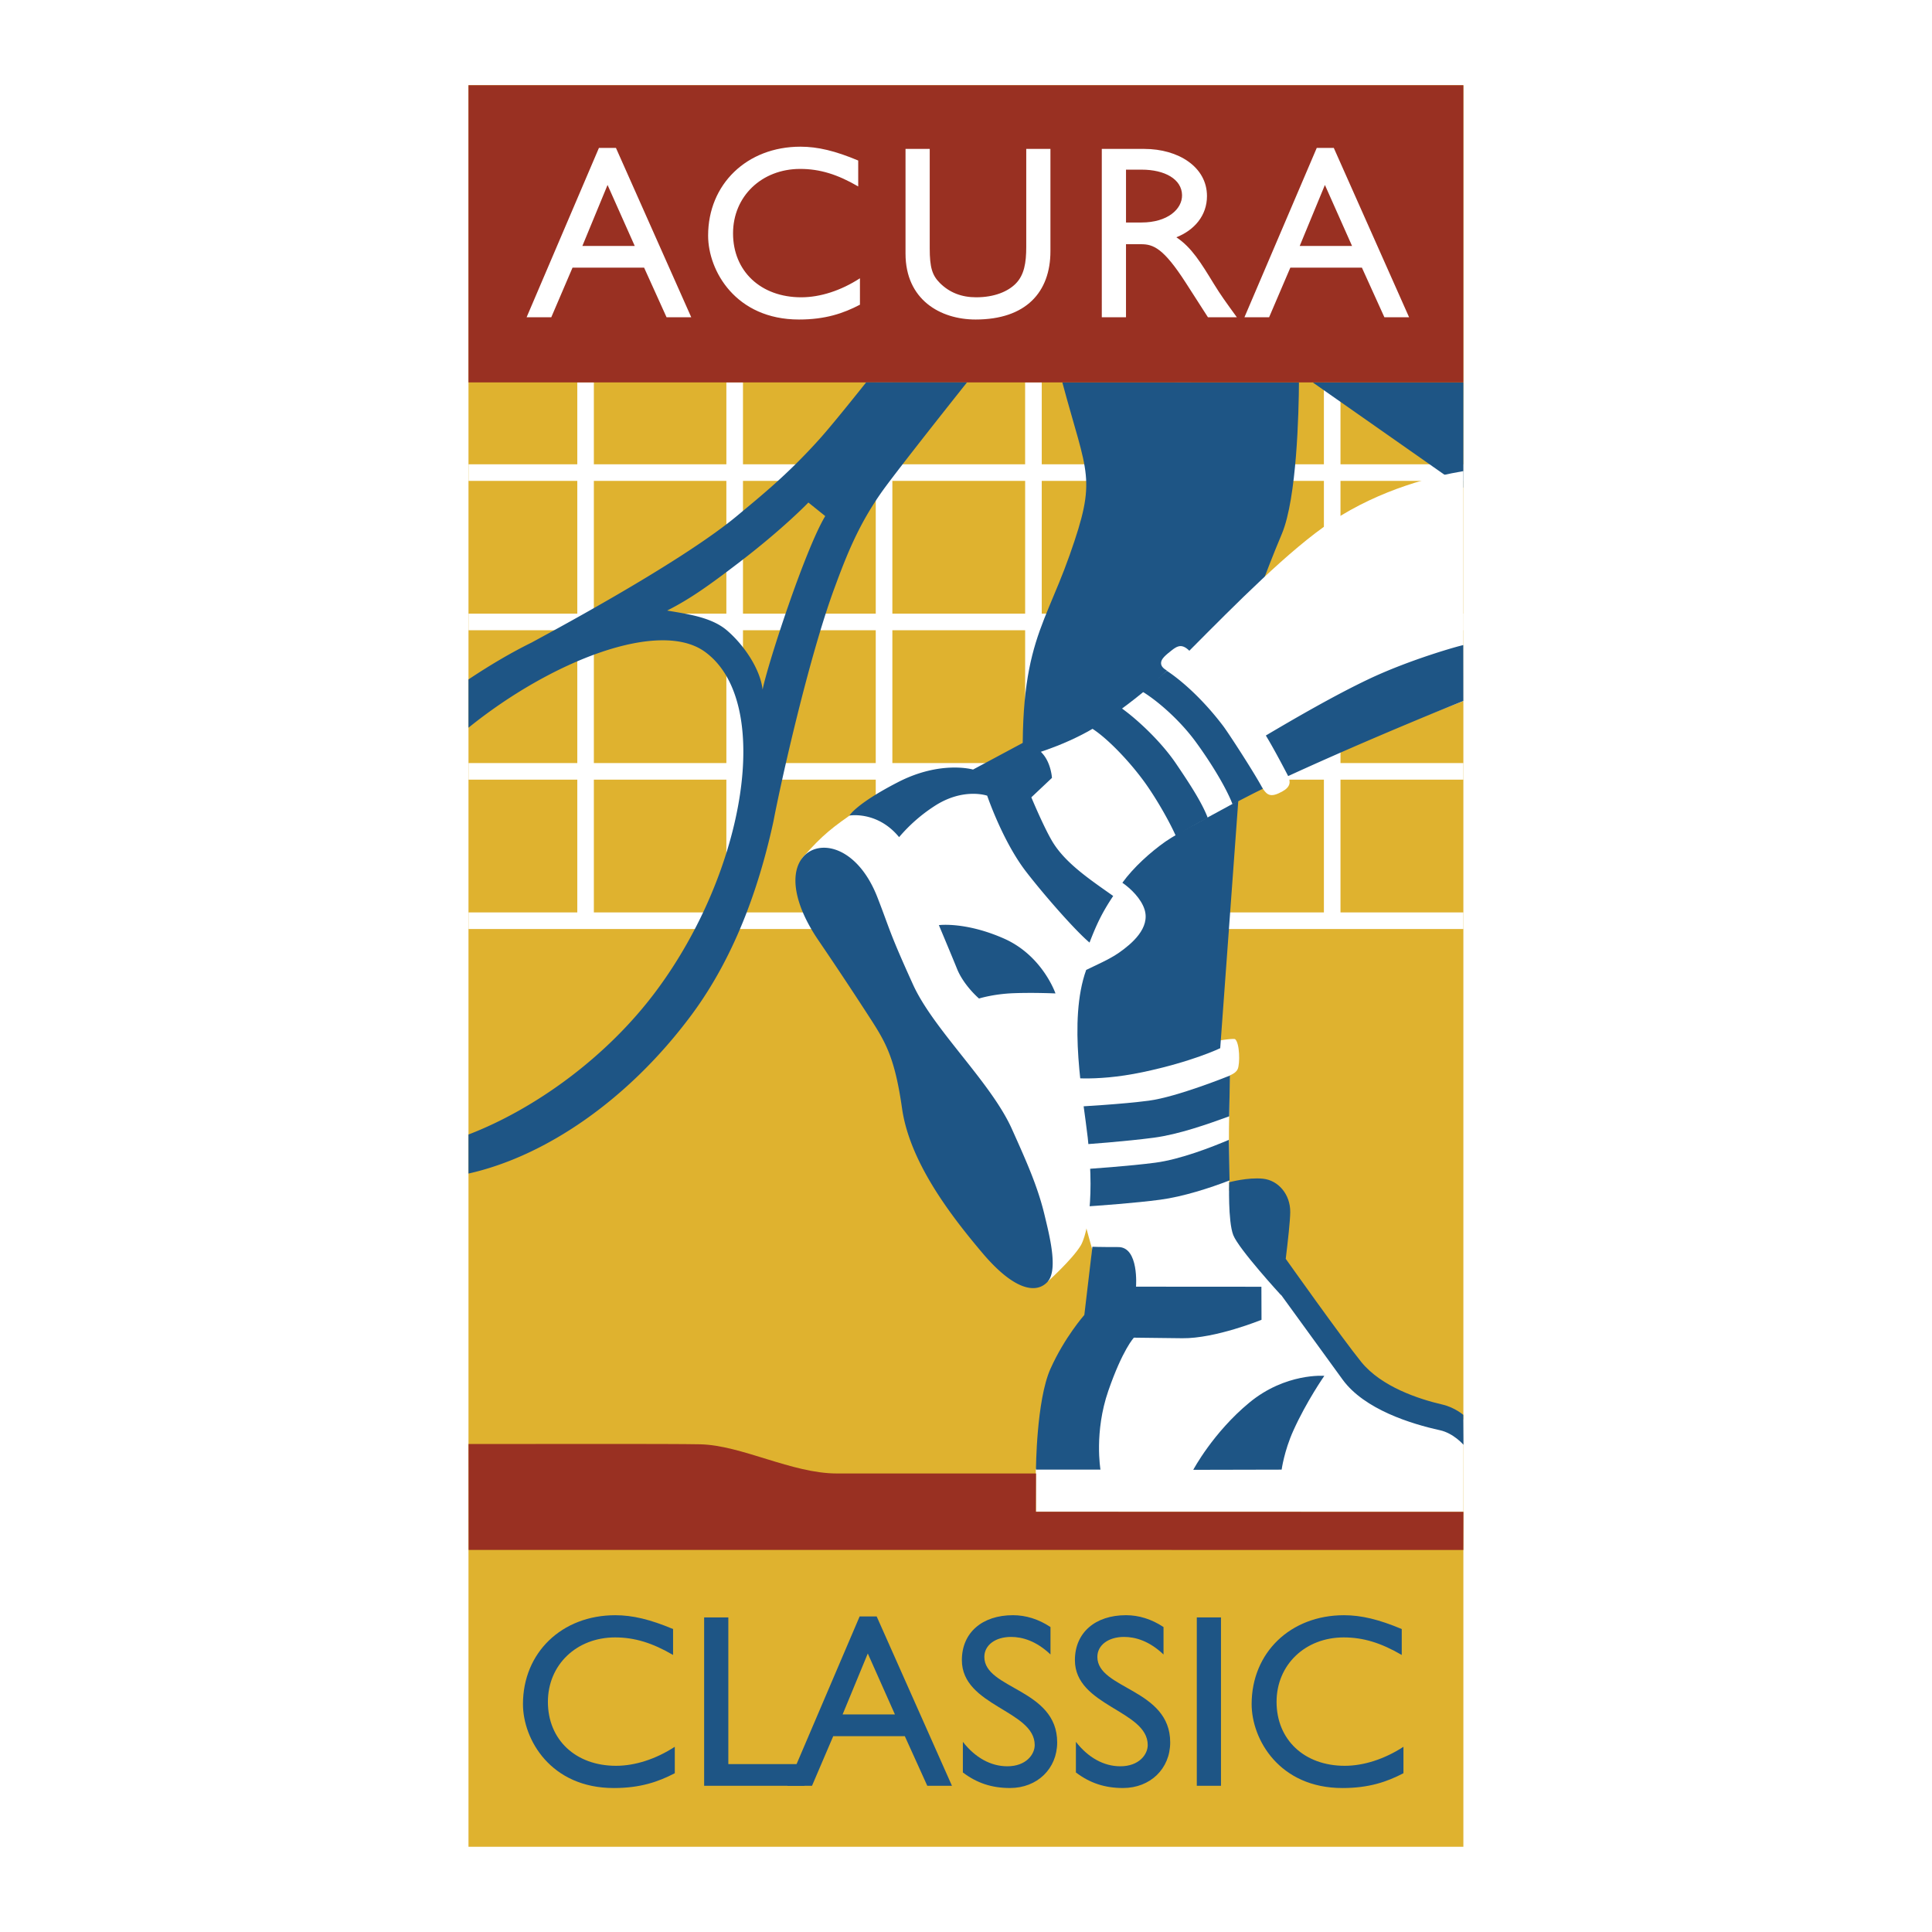 <svg xmlns="http://www.w3.org/2000/svg" width="2500" height="2500" viewBox="0 0 192.756 192.756"><path fill="#fff" d="M0 192.756h192.756V0H0v192.756z"/><path fill="#dfb22f" d="M46.741 184.252h99.26V8.505h-99.26v175.747z"/><path d="M146.004 47.977v-1.656h-12.263v-8.169h-1.656v8.169h-13.248v-8.169h-1.656v8.169h-13.246v-8.169h-1.658v8.169H89.031v-8.169h-1.658v8.169H74.127v-8.169H72.47v8.169H59.25v-8.169h-1.653v8.169H46.745v1.656h10.852v13.249H46.744v1.655h10.853V76.13H46.744v1.655h10.853v13.248H46.744v1.656h99.259v-1.656h-12.262V77.785h12.262V76.13h-12.262V62.881h12.263v-1.66h-12.263V47.977h12.263zM59.25 77.785h13.219v13.248H59.25V77.785zm13.22-14.682V76.13H59.25V62.881h12.734l.486.222zM59.25 47.977h13.219v13.249H59.25V47.977zm28.123 43.056H74.127V80.58l.573-2.795h12.673v13.248zm0-14.903h-12.13s0-1.342-.363-3.786c-.361-2.445-.753-3.259-.753-3.259v-6.204h13.246V76.13zM74.127 47.977h13.247v13.249H74.127V47.977zm28.149 43.056H89.031V78.465l1.583-.68h11.663v13.248h-.001zM89.031 62.881h13.248v13.248H89.031V62.881zm0-14.904h13.248v13.249H89.031V47.977zm14.904 29.808h13.247v13.248h-13.247V77.785zm0-14.904h13.247v13.248h-13.247V62.881zm0-14.904h13.247v13.249h-13.247V47.977zm14.902 29.808h13.249v13.248h-13.249V77.785zm13.248-2.171l-1.278.516h-11.97V62.881h13.248v12.733zm-13.248-27.637h13.249v13.249h-13.249V47.977zM123.49 106.652c.23-.543.201-2.566-.255-2.967-.457-.396-17.255 3.193-17.255 3.193s.39 5.801.771 8.564c.383 2.766 2.198 9.135 2.198 9.135l-.213 6.623-5.393 15.424.018 4.209h42.637l.013-9.205s-7.306-1.199-9.825-4.223c-1.747-2.094-13.548-18.604-13.548-18.604s-.045-4.418-.024-6.211c.013-1.018.066-3.24.066-5.275.001-.04.624-.215.81-.663z" fill-rule="evenodd" clip-rule="evenodd" fill="#fff"/><path d="M106.726 55.359c-2.888 8.19-5.62 9.57-4.387 26.879.609 8.552 3.637 25.192 3.637 25.192s3.029.59 8.01-.457c4.979-1.047 7.756-2.395 7.756-2.395l3.181-43.553s1.198-3.564 2.965-7.755c1.506-3.579 1.69-12.211 1.709-15.111l-23.607-.002c2.509 9.352 3.474 9.446.736 17.202zM130.98 38.159l13.587 9.522 1.43.979.005-10.498-15.022-.003zM114.622 109.814c-2.724.357-6.46.559-8.5.684.105 1.109.203 2.586.387 3.791 2.14-.133 5.826-.416 8.596-.779 2.499-.328 5.404-1.361 7.531-2.135l.072-4.066s-5.267 2.136-8.086 2.505zM115.261 116.002c-2.551.334-6.259.598-8.393.734.258 1.178.555 2.574.787 3.684 2.226-.146 5.619-.398 8.091-.723 2.274-.299 5.007-1.182 6.927-1.928l-.072-4.045c-1.651.704-4.832 1.95-7.34 2.278z" fill-rule="evenodd" clip-rule="evenodd" fill="#1e5585"/><path d="M145.999 154.641l.008-3.801-42.66-.012.02-3.82H83.49c-4.492 0-9.503-2.824-13.644-2.91-3.022-.062-16.124-.027-23.1-.027l.007 10.564 99.246.006z" fill-rule="evenodd" clip-rule="evenodd" fill="#993022"/><path d="M67.152 165.115c-2.07-1.207-3.843-1.75-5.787-1.75-3.844 0-6.701 2.734-6.701 6.43 0 3.77 2.758 6.379 6.797 6.379 1.898 0 3.967-.666 5.863-1.896v2.635c-1.651.863-3.449 1.479-6.084 1.479-6.306 0-9.064-4.854-9.064-8.375 0-5.123 3.867-8.867 9.211-8.867 1.725 0 3.475.418 5.765 1.379v2.586zM72.666 176.002h7.586v2.168h-10v-16.801h2.414v14.633z" fill-rule="evenodd" clip-rule="evenodd" fill="#1e5585"/><path d="M94.978 178.17h-2.462l-2.243-4.953h-7.142l-2.118 4.953H78.55l7.217-16.898h1.699l7.512 16.898zm-10.912-7.119h5.222l-2.708-6.084-2.514 6.084zM104.808 165.066c-1.429-1.355-2.808-1.75-3.939-1.75-1.554 0-2.661.814-2.661 1.994 0 3.227 7.267 3.178 7.267 8.525 0 2.635-1.996 4.555-4.705 4.555-1.822 0-3.302-.492-4.704-1.551v-3.055c1.23 1.576 2.783 2.438 4.433 2.438 1.872 0 2.734-1.182 2.734-2.117 0-3.475-7.267-3.869-7.267-8.475 0-2.734 2.02-4.482 5.099-4.482 1.28 0 2.562.395 3.743 1.184v2.734zM116.084 165.066c-1.429-1.355-2.808-1.75-3.94-1.75-1.552 0-2.66.814-2.66 1.994 0 3.227 7.267 3.178 7.267 8.525 0 2.635-1.995 4.555-4.705 4.555-1.823 0-3.302-.492-4.703-1.551v-3.055c1.229 1.576 2.782 2.438 4.433 2.438 1.872 0 2.733-1.182 2.733-2.117 0-3.475-7.265-3.869-7.265-8.475 0-2.734 2.02-4.482 5.099-4.482 1.279 0 2.562.395 3.742 1.184v2.734h-.001z" fill-rule="evenodd" clip-rule="evenodd" fill="#1e5585"/><path fill="#1e5585" d="M119.405 178.168h2.413v-16.799h-2.413v16.799z"/><path d="M139.851 165.115c-2.07-1.207-3.843-1.75-5.789-1.75-3.843 0-6.699 2.734-6.699 6.43 0 3.77 2.758 6.379 6.799 6.379 1.896 0 3.965-.666 5.861-1.896v2.635c-1.649.863-3.449 1.479-6.084 1.479-6.305 0-9.063-4.854-9.063-8.375 0-5.123 3.867-8.867 9.213-8.867 1.723 0 3.471.418 5.763 1.379v2.586h-.001z" fill-rule="evenodd" clip-rule="evenodd" fill="#1e5585"/><path fill="#993022" d="M46.741 38.152h99.26V8.504h-99.26v29.648z"/><path d="M68.967 31.655h-2.464l-2.24-4.95H57.12l-2.119 4.95h-2.462l7.216-16.896h1.699l7.513 16.896zm-10.863-7.117h5.224l-2.712-6.085-2.512 6.085zM85.624 18.602c-2.068-1.207-3.842-1.749-5.788-1.749-3.841 0-6.7 2.734-6.7 6.429 0 3.769 2.76 6.379 6.799 6.379 1.896 0 3.965-.665 5.862-1.897V30.4c-1.65.862-3.448 1.478-6.082 1.478-6.308 0-9.066-4.852-9.066-8.375 0-5.123 3.867-8.868 9.211-8.868 1.726 0 3.475.42 5.764 1.38v2.587zM104.802 25.054c0 4.115-2.462 6.824-7.462 6.824-3.548 0-6.996-1.996-6.996-6.577V14.857h2.415v9.927c0 1.896.246 2.685 1.009 3.448.961.961 2.168 1.429 3.621 1.429 1.849 0 3.179-.591 3.942-1.355.86-.862 1.058-2.094 1.058-3.67v-9.779h2.413v10.197zM114.163 14.857c3.399 0 6.257 1.798 6.257 4.705 0 1.946-1.257 3.399-3.054 4.113 1.525 1.01 2.463 2.562 3.744 4.654.714 1.158 1.133 1.726 2.291 3.325h-2.884l-2.215-3.448c-2.219-3.446-3.228-3.841-4.46-3.841h-1.501v7.29h-2.415V14.857h4.237zm-1.821 7.341h1.55c2.587 0 4.065-1.33 4.041-2.734-.025-1.577-1.7-2.538-4.041-2.538h-1.55v5.272zM140.586 31.655h-2.464l-2.243-4.95h-7.143l-2.118 4.95h-2.461l7.215-16.896h1.701l7.513 16.896zm-10.913-7.117h5.221l-2.708-6.085-2.513 6.085z" fill-rule="evenodd" clip-rule="evenodd" fill="#fff"/><path d="M119.051 146.645l8.819-.02s.253-1.861 1.158-3.873c1.315-2.928 3.1-5.484 3.1-5.484s-3.861-.32-7.484 2.674c-3.624 2.994-5.593 6.703-5.593 6.703zM111.575 124.42c2.078 0 1.766 3.951 1.766 3.951l12.509.008.011 3.297s-4.593 1.879-7.904 1.84l-4.829-.057s-1.122 1.174-2.55 5.299c-1.429 4.123-.784 7.867-.784 7.867h-6.435s.032-6.904 1.447-10.062c1.417-3.158 3.378-5.369 3.378-5.369l.804-6.805c-.001 0 .55.031 2.587.031zM145.99 141.16s-.85-.742-2.079-1.027c-2.338-.543-6.079-1.76-8.103-4.256-1.912-2.361-7.53-10.285-7.53-10.285.221-1.805.439-3.777.449-4.648.021-1.795-1.205-3.189-2.722-3.344-1.515-.156-3.369.355-3.369.355s-.131 3.883.406 5.268c.536 1.387 4.762 5.99 4.762 5.99l.003-.033s4.535 6.25 6.146 8.463c2.173 2.986 6.867 4.426 9.701 5.049 1.383.303 2.358 1.455 2.358 1.455l-.022-2.987z" fill-rule="evenodd" clip-rule="evenodd" fill="#1e5585"/><path d="M132.861 52.026c-4.177 2.771-9.584 8.254-14.2 12.898-.439-.434-.78-.516-1.079-.435-.341.092-.609.343-.839.522-.687.534-.901.834-.904 1.148-.002.328.254.543.587.752-2.209 2.198-4.476 3.775-5.844 4.776-3.341 2.446-7.716 3.622-7.716 3.622l-3.85 1.798s-3.005-.762-6.226.341c-3.221 1.101-5.489 2.166-7.285 3.406-2.42 1.672-3.386 2.383-5.406 4.677-2.021 2.293 11.778 18.261 11.778 18.261l12.661 24.064s2.438-2.191 3.289-3.594c.362-.596 1.499-3.592.695-10.777-.439-3.939-1.985-11.635-.153-16.715.959-.473 2.328-1.056 3.285-1.728 1.251-.879 3.135-2.448 2.534-4.318-.34-1.06-1.349-2.06-2.209-2.653 1.121-1.546 2.807-3.058 4.3-4.11 1.285-.907 4.955-2.749 9.64-5.397.172.262.325.519.595.673.398.228.926-.005 1.408-.265.813-.442.882-.95.574-1.566 1.871-.863 3.804-1.809 5.688-2.635 4.843-2.121 9.361-3.874 11.817-4.828V47.004c-2.786.467-8.197 1.745-13.14 5.022z" fill-rule="evenodd" clip-rule="evenodd" fill="#fff"/><path d="M93.672 92.3s1.405 3.343 1.801 4.335c.679 1.697 2.205 2.988 2.205 2.988s1.437-.457 3.451-.531c2.017-.076 4.176.023 4.176.023s-1.287-3.772-5.132-5.472c-3.845-1.7-6.501-1.343-6.501-1.343zM117.352 76.215c-1.497-2.22-3.892-4.454-5.534-5.616-.56.491-.886.646-1.336.976-.578.423-1.024.77-1.592 1.071 1.451.889 3.672 3.149 5.271 5.344 1.168 1.604 2.529 3.992 3.157 5.425a44.611 44.611 0 0 1 3.18-1.818c-.605-1.604-1.975-3.65-3.146-5.382zM128.52 77.429c8.618-3.956 17.476-7.495 17.476-7.495l-.007-5.57c-.326.046-5.26 1.411-9.447 3.398-3.409 1.619-7.438 3.955-10.249 5.621.896 1.463 2.227 4.046 2.227 4.046zM125.993 78.699c-1.111.532-2.021 1.031-3.025 1.531-.643-1.669-2.153-4.143-3.667-6.212-1.619-2.213-3.861-4.128-5.312-5.009l2.429-2.083c1.738 1.156 3.807 3.115 5.612 5.498.556.733 3.213 4.834 3.963 6.275zM100.954 112.633c-2.092-4.658-7.815-9.906-9.854-14.387-2.42-5.324-2.281-5.432-3.556-8.709-1.995-5.132-5.854-5.918-7.444-4.005-1.337 1.61-.881 4.689 1.514 8.225a388.725 388.725 0 0 1 4.704 7.071c1.882 2.908 2.895 4.256 3.678 9.75.765 5.354 4.82 10.646 8.004 14.414 3.287 3.893 5.48 4.072 6.539 2.865 1.058-1.211.136-4.705-.319-6.615-.681-2.863-1.824-5.396-3.266-8.609zM104.95 83.884c-.877-1.5-2.053-4.334-2.053-4.334l2.057-1.941s-.082-1.431-.916-2.392c-.57-.684-1.598-1.312-1.598-1.312l-5.361 2.874s-3.213-.941-7.48 1.255c-4.181 2.152-4.853 3.335-4.853 3.335s2.784-.494 4.957 2.153a16.084 16.084 0 0 1 3.462-3.055c2.919-1.935 5.328-1.08 5.328-1.08s1.536 4.542 3.877 7.577c1.777 2.305 4.896 5.869 6.333 7.077.686-1.774 1.222-2.942 2.361-4.649-2.354-1.665-4.832-3.312-6.114-5.508zM81.724 43.847c-3.212 3.57-5.933 5.734-8.145 7.584-5.838 4.883-19.87 12.289-20.498 12.656-2.051 1.008-4.148 2.24-6.34 3.699v4.818c8.244-6.662 19.029-10.867 23.581-7.579 6.87 4.965 4.086 21.831-4.853 33.838-4.965 6.672-12.182 11.812-18.728 14.328v3.895c7.609-1.701 15.892-7.283 22.222-15.789 4.674-6.279 6.967-13.657 8.209-19.372.751-3.971 3.53-16.329 6.073-23.229 1.181-3.201 2.397-6.373 4.865-9.808 1.093-1.519 5.002-6.511 8.368-10.736H86.414c-1.978 2.481-3.727 4.628-4.69 5.695zm-5.639 24.95c-.246-2.082-1.877-4.463-3.554-5.899-1.545-1.323-3.928-1.634-5.968-1.982 2.283-1.157 4.154-2.489 7.113-4.75 4.519-3.452 6.976-6.028 6.976-6.028l1.682 1.351c-2.011 3.342-5.743 14.771-6.249 17.308z" fill-rule="evenodd" clip-rule="evenodd" fill="#1e5585"/></svg>